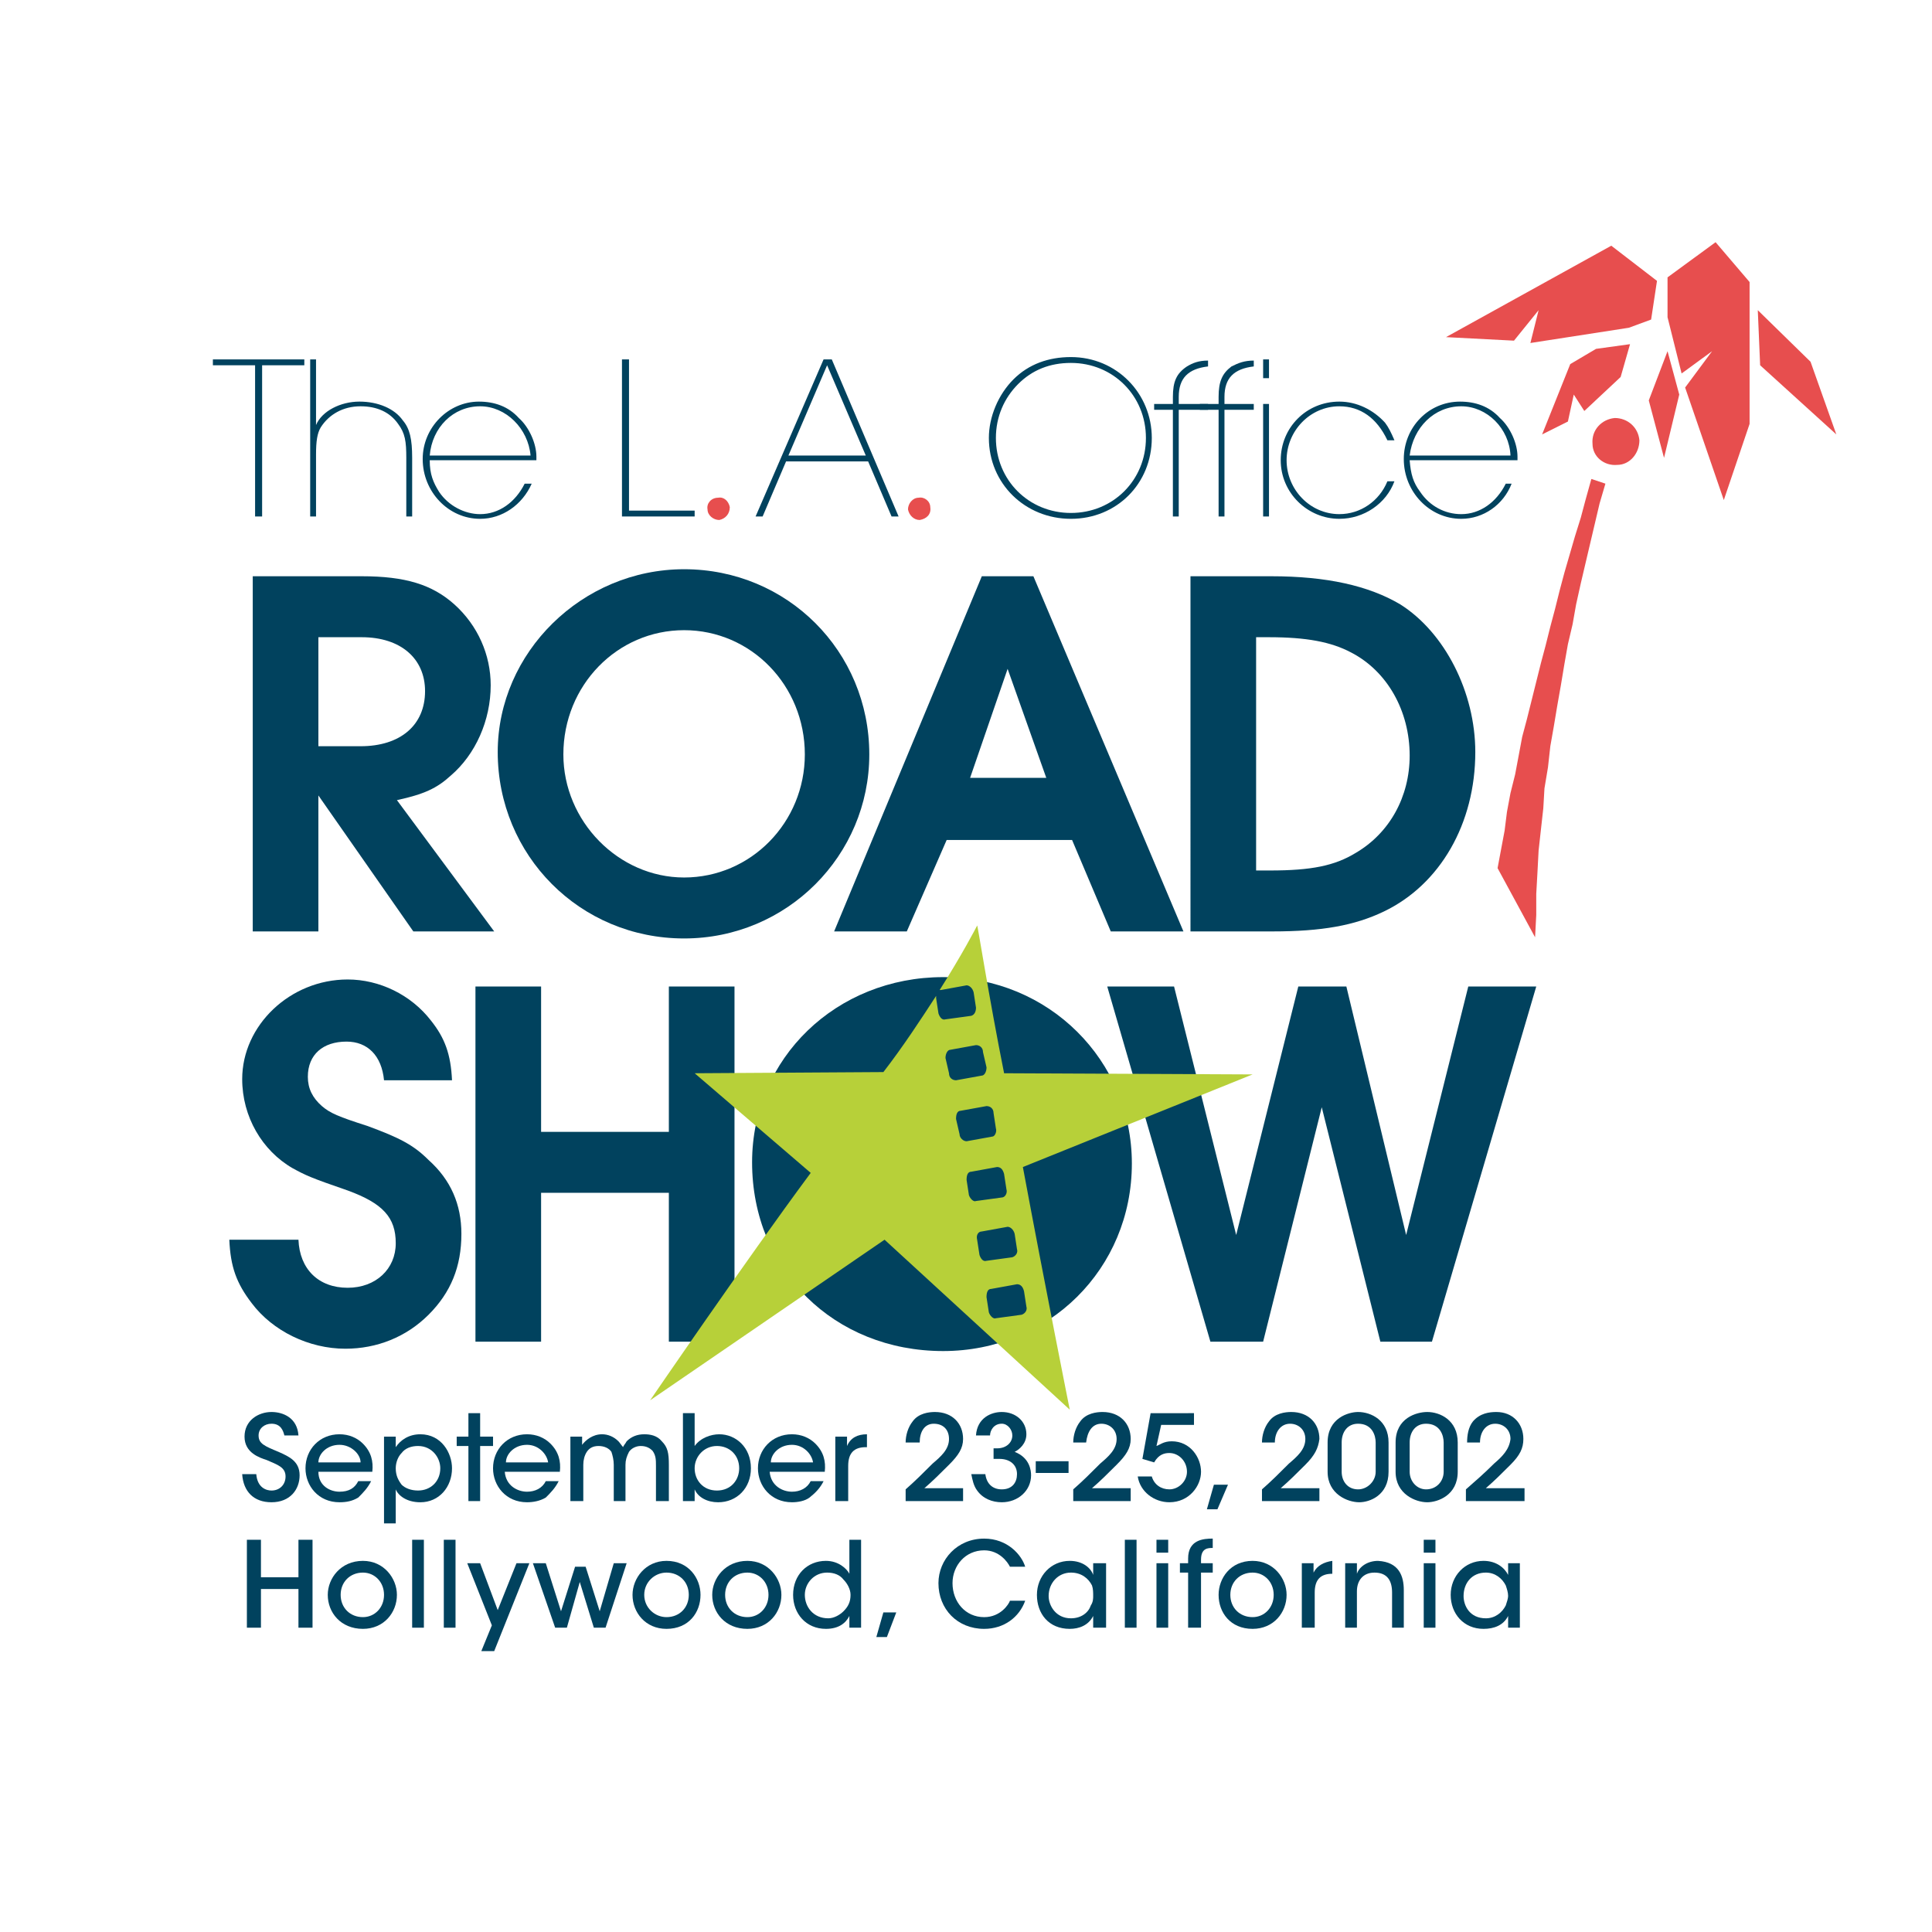 <?xml version="1.0" encoding="utf-8"?>
<!-- Generator: Adobe Illustrator 13.0.0, SVG Export Plug-In . SVG Version: 6.00 Build 14948)  -->
<!DOCTYPE svg PUBLIC "-//W3C//DTD SVG 1.0//EN" "http://www.w3.org/TR/2001/REC-SVG-20010904/DTD/svg10.dtd">
<svg version="1.0" id="Layer_1" xmlns="http://www.w3.org/2000/svg" xmlns:xlink="http://www.w3.org/1999/xlink" x="0px" y="0px"
	 width="192.756px" height="192.756px" viewBox="0 0 192.756 192.756" enable-background="new 0 0 192.756 192.756"
	 xml:space="preserve">
<g>
	<polygon fill-rule="evenodd" clip-rule="evenodd" fill="#FFFFFF" points="0,0 192.756,0 192.756,192.756 0,192.756 0,0 	"/>
	<polygon fill-rule="evenodd" clip-rule="evenodd" fill="#01425E" points="30.362,35.858 30.362,36.443 26.152,36.443 
		26.152,51.529 25.45,51.529 25.45,36.443 21.24,36.443 21.24,35.858 30.362,35.858 	"/>
	<path fill-rule="evenodd" clip-rule="evenodd" fill="#01425E" d="M31.531,42.407c0.585-1.403,2.456-2.339,4.327-2.339
		c1.872,0,3.508,0.702,4.327,1.871c0.702,0.818,0.936,1.871,0.936,3.742v5.847h-0.585v-5.847c0-1.637-0.117-2.456-0.818-3.391
		c-0.819-1.17-2.105-1.754-3.743-1.754c-1.754,0-3.158,0.818-3.976,2.105c-0.351,0.584-0.468,1.403-0.468,2.689v6.198h-0.584V35.858
		h0.584V42.407L31.531,42.407z"/>
	<path fill-rule="evenodd" clip-rule="evenodd" fill="#01425E" d="M42.875,45.448c0.234-2.807,2.339-4.912,5.029-4.912
		c2.573,0,4.795,2.222,5.029,4.912H42.875L42.875,45.448z M53.517,45.916v-0.351c0-1.287-0.702-2.924-1.754-3.859
		c-1.052-1.169-2.456-1.637-3.977-1.637c-3.04,0-5.613,2.573-5.613,5.73c0,3.275,2.573,5.964,5.73,5.964
		c2.222,0,4.21-1.403,5.146-3.508h-0.702c-0.936,1.872-2.573,3.041-4.444,3.041c-1.521,0-3.157-0.818-4.093-2.222
		c-0.584-0.936-0.936-1.754-0.936-3.158H53.517L53.517,45.916z"/>
	<polygon fill-rule="evenodd" clip-rule="evenodd" fill="#01425E" points="62.756,50.944 69.305,50.944 69.305,51.529 
		62.054,51.529 62.054,35.858 62.756,35.858 62.756,50.944 	"/>
	<path fill-rule="evenodd" clip-rule="evenodd" fill="#01425E" d="M78.661,45.448l3.86-9.005l3.858,9.005H78.661L78.661,45.448z
		 M78.427,46.033h8.186l2.338,5.496h0.702l-6.666-15.671h-0.819l-6.783,15.671h0.702L78.427,46.033L78.427,46.033z"/>
	<path fill-rule="evenodd" clip-rule="evenodd" fill="#01425E" d="M106.845,36.209c4.21,0,7.484,3.274,7.484,7.484
		c0,4.21-3.274,7.485-7.484,7.485s-7.484-3.274-7.484-7.485c0-2.104,0.818-3.976,2.222-5.379S104.74,36.209,106.845,36.209
		L106.845,36.209z M106.845,35.625c-2.222,0-4.21,0.701-5.73,2.222c-1.521,1.52-2.455,3.743-2.455,5.847
		c0,4.561,3.625,8.069,8.186,8.069c4.562,0,8.069-3.508,8.069-8.069C114.914,39.25,111.406,35.625,106.845,35.625L106.845,35.625z"
		/>
	<path fill-rule="evenodd" clip-rule="evenodd" fill="#01425E" d="M117.02,40.887h-1.871v-0.584h1.871v-0.702
		c0-1.521,0.351-2.339,1.403-3.041c0.584-0.351,1.169-0.585,2.104-0.585v0.585c-1.988,0.233-2.924,1.169-2.924,3.041v0.702h2.924
		v0.584h-2.924v10.642h-0.584V40.887L117.02,40.887z"/>
	<path fill-rule="evenodd" clip-rule="evenodd" fill="#01425E" d="M121.58,40.887h-1.871v-0.584h1.871v-0.702
		c0-1.521,0.352-2.339,1.286-3.041c0.702-0.351,1.287-0.585,2.223-0.585v0.585c-1.988,0.233-2.924,1.169-2.924,3.041v0.702h2.924
		v0.584h-2.924v10.642h-0.585V40.887L121.58,40.887z"/>
	<path fill-rule="evenodd" clip-rule="evenodd" fill="#01425E" d="M126.023,40.302h0.585v11.227h-0.585V40.302L126.023,40.302z
		 M126.023,35.858h0.585v1.872h-0.585V35.858L126.023,35.858z"/>
	<path fill-rule="evenodd" clip-rule="evenodd" fill="#01425E" d="M139.122,48.021c-0.818,2.222-3.041,3.742-5.496,3.742
		c-3.158,0-5.848-2.573-5.848-5.847s2.573-5.847,5.848-5.847c1.754,0,3.391,0.818,4.561,2.105c0.351,0.468,0.585,0.935,0.936,1.754
		h-0.702c-1.052-2.222-2.689-3.391-4.794-3.391c-2.924,0-5.263,2.456-5.263,5.379s2.339,5.379,5.263,5.379
		c2.104,0,3.976-1.286,4.794-3.274H139.122L139.122,48.021z"/>
	<path fill-rule="evenodd" clip-rule="evenodd" fill="#01425E" d="M140.643,45.448c0.351-2.807,2.456-4.912,5.146-4.912
		c2.573,0,4.795,2.222,4.912,4.912H140.643L140.643,45.448z M151.401,45.916v-0.351c0-1.287-0.701-2.924-1.754-3.859
		c-1.053-1.169-2.456-1.637-3.977-1.637c-3.157,0-5.613,2.573-5.613,5.73c0,3.275,2.573,5.964,5.73,5.964
		c2.222,0,4.21-1.403,5.028-3.508h-0.584c-0.937,1.872-2.573,3.041-4.444,3.041c-1.638,0-3.157-0.818-4.093-2.222
		c-0.702-0.936-0.937-1.754-1.053-3.158H151.401L151.401,45.916z"/>
	<path fill-rule="evenodd" clip-rule="evenodd" fill="#E74E4E" d="M72.813,50.594c0,0.701-0.468,1.169-1.053,1.286
		c-0.584,0-1.169-0.468-1.169-1.053c-0.117-0.585,0.351-1.169,1.053-1.169C72.229,49.541,72.696,50.009,72.813,50.594L72.813,50.594
		z"/>
	<path fill-rule="evenodd" clip-rule="evenodd" fill="#E74E4E" d="M92.812,50.594c0.117,0.701-0.351,1.169-1.053,1.286
		c-0.584,0-1.052-0.468-1.169-1.053c0-0.585,0.468-1.169,1.052-1.169C92.227,49.541,92.812,50.009,92.812,50.594L92.812,50.594z"/>
	<polygon fill-rule="evenodd" clip-rule="evenodd" fill="#E74E4E" points="158.77,47.787 158.184,49.892 157.717,51.646 
		157.132,53.517 156.079,57.143 155.611,58.896 155.144,60.768 154.676,62.522 154.208,64.393 153.74,66.147 153.272,68.019 
		152.805,69.89 152.337,71.761 151.869,73.515 151.519,75.386 151.167,77.257 150.7,79.128 150.35,81 150.115,82.871 
		149.764,84.742 149.413,86.613 153.155,93.513 153.272,91.291 153.272,89.186 153.39,87.081 153.507,84.859 153.74,82.754 
		153.975,80.648 154.091,78.661 154.442,76.556 154.676,74.451 155.026,72.462 155.378,70.357 155.729,68.369 156.079,66.264 
		156.43,64.276 156.897,62.288 157.249,60.3 157.717,58.195 158.184,56.207 158.652,54.219 159.12,52.23 159.588,50.242 
		160.172,48.254 158.77,47.787 	"/>
	<polygon fill-rule="evenodd" clip-rule="evenodd" fill="#E74E4E" points="165.318,28.023 160.758,24.514 144.268,33.636 
		151.051,33.987 153.507,30.946 152.688,34.221 162.512,32.7 164.733,31.882 165.318,28.023 	"/>
	<polygon fill-rule="evenodd" clip-rule="evenodd" fill="#E74E4E" points="166.37,27.672 171.165,24.164 174.557,28.139 
		174.557,42.291 171.984,49.892 168.125,38.665 170.814,35.04 167.774,37.261 166.37,31.648 166.37,27.672 	"/>
	<polygon fill-rule="evenodd" clip-rule="evenodd" fill="#E74E4E" points="175.375,30.946 175.609,36.443 183.211,43.343 
		180.638,36.092 175.375,30.946 	"/>
	<polygon fill-rule="evenodd" clip-rule="evenodd" fill="#E74E4E" points="166.37,35.04 167.54,39.366 166.02,45.682 
		164.499,39.951 166.37,35.04 	"/>
	<polygon fill-rule="evenodd" clip-rule="evenodd" fill="#E74E4E" points="162.629,34.338 161.692,37.612 158.067,41.004 
		157.015,39.366 156.43,42.057 153.857,43.343 156.664,36.326 159.237,34.806 162.629,34.338 	"/>
	<path fill-rule="evenodd" clip-rule="evenodd" fill="#E74E4E" d="M163.564,43.927c0,1.287-0.936,2.456-2.223,2.456
		c-1.286,0.117-2.456-0.818-2.456-2.105c-0.116-1.403,0.936-2.456,2.223-2.573C162.395,41.706,163.447,42.641,163.564,43.927
		L163.564,43.927z"/>
	<path fill-rule="evenodd" clip-rule="evenodd" fill="#01425E" d="M31.766,74.451V63.575h4.327c3.859,0,6.315,2.104,6.315,5.379
		c0,3.392-2.456,5.497-6.432,5.497H31.766L31.766,74.451z M25.216,92.928h6.549V79.362l9.472,13.566h8.069L39.601,79.83
		c2.69-0.585,3.977-1.169,5.38-2.456c2.456-2.105,3.976-5.496,3.976-9.005c0-3.041-1.287-5.964-3.625-8.069
		c-2.222-1.988-4.912-2.807-9.239-2.807H25.216V92.928L25.216,92.928z"/>
	<path fill-rule="evenodd" clip-rule="evenodd" fill="#01425E" d="M68.253,62.873c6.666,0,12.045,5.496,12.045,12.396
		c0,6.783-5.38,12.279-12.045,12.279c-6.549,0-12.046-5.614-12.046-12.279C56.207,68.369,61.587,62.873,68.253,62.873L68.253,62.873
		z M68.253,56.792c-10.175,0-18.595,8.303-18.595,18.244c0,10.292,8.186,18.594,18.595,18.594c10.291,0,18.477-8.303,18.477-18.36
		C86.73,64.978,78.544,56.792,68.253,56.792L68.253,56.792z"/>
	<path fill-rule="evenodd" clip-rule="evenodd" fill="#01425E" d="M96.787,77.608l3.743-10.876l3.858,10.876H96.787L96.787,77.608z
		 M83.222,92.928h7.25l3.976-9.122h12.514l3.859,9.122h7.25l-14.969-35.435h-5.146L83.222,92.928L83.222,92.928z"/>
	<path fill-rule="evenodd" clip-rule="evenodd" fill="#01425E" d="M125.322,86.847V63.575h1.286c3.743,0,6.198,0.467,8.187,1.52
		c3.625,1.871,5.848,5.847,5.848,10.291c0,4.093-1.988,7.719-5.38,9.707c-2.104,1.287-4.443,1.755-8.537,1.755H125.322
		L125.322,86.847z M118.773,92.928h8.187c4.911,0,8.186-0.584,11.109-1.988c5.613-2.69,9.122-8.771,9.122-15.905
		c0-5.964-3.041-11.929-7.484-14.735c-3.158-1.871-7.368-2.807-12.864-2.807h-8.069V92.928L118.773,92.928z"/>
	<path fill-rule="evenodd" clip-rule="evenodd" fill="#01425E" d="M29.777,123.686c0.117,2.924,1.988,4.795,4.912,4.795
		c2.807,0,4.795-1.871,4.795-4.445c0-2.572-1.287-3.977-4.795-5.262c-3.742-1.287-4.21-1.521-5.497-2.223
		c-3.041-1.754-5.028-5.145-5.028-8.887c0-5.381,4.794-9.941,10.525-9.941c3.158,0,6.315,1.52,8.303,4.094
		c1.403,1.754,1.988,3.391,2.105,5.963h-6.783c-0.234-2.455-1.638-3.859-3.742-3.859c-2.339,0-3.859,1.287-3.859,3.51
		c0,1.168,0.468,2.105,1.403,2.924c0.818,0.701,1.637,1.053,4.561,1.988c3.158,1.168,4.561,1.871,6.082,3.391
		c2.222,1.988,3.274,4.443,3.274,7.367c0,3.275-1.052,5.848-3.274,8.07c-2.222,2.221-5.146,3.391-8.303,3.391
		c-3.625,0-7.25-1.754-9.355-4.561c-1.521-1.988-2.105-3.625-2.222-6.314H29.777L29.777,123.686z"/>
	<polygon fill-rule="evenodd" clip-rule="evenodd" fill="#01425E" points="47.436,98.424 53.985,98.424 53.985,112.926 
		66.732,112.926 66.732,98.424 73.281,98.424 73.281,133.859 66.732,133.859 66.732,119.006 53.985,119.006 53.985,133.859 
		47.436,133.859 47.436,98.424 	"/>
	<polygon fill-rule="evenodd" clip-rule="evenodd" fill="#01425E" points="110.47,98.424 117.136,98.424 123.334,123.217 
		129.532,98.424 134.327,98.424 140.291,123.217 146.49,98.424 153.272,98.424 142.864,133.859 137.719,133.859 131.871,110.471 
		126.023,133.859 120.762,133.859 110.47,98.424 	"/>
	<path fill-rule="evenodd" clip-rule="evenodd" fill="#01425E" d="M94.098,97.488c-10.642,0-19.062,8.07-19.062,18.479
		c0,10.758,8.187,18.828,19.062,18.828c10.525,0,18.828-8.186,18.828-18.711C112.926,105.793,104.623,97.488,94.098,97.488
		L94.098,97.488z"/>
	<path fill-rule="evenodd" clip-rule="evenodd" fill="#B7D039" d="M124.972,107.195l-24.793-0.117
		c-1.52-7.602-2.689-15.086-2.689-14.735c-0.117,0.234-1.521,2.924-3.742,6.432c0,0,0,0,0.117,0l2.573-0.469
		c0.234,0,0.585,0.234,0.702,0.703l0.234,1.52c0,0.352-0.117,0.701-0.468,0.818l-2.573,0.352c-0.351,0.117-0.584-0.234-0.702-0.586
		l-0.233-1.52c0-0.117,0-0.234,0-0.234c-1.521,2.34-3.275,5.029-5.263,7.602l-18.828,0.117l11.578,9.941
		c-6.666,9.004-16.021,22.688-16.021,22.688l23.389-16.021l18.477,16.957c0,0-2.455-12.279-4.678-24.209L124.972,107.195
		L124.972,107.195z M94.683,107.078l-0.351-1.52c0-0.469,0.234-0.818,0.468-0.818l2.573-0.469c0.351,0,0.701,0.234,0.701,0.703
		l0.352,1.52c0,0.467-0.234,0.818-0.468,0.818l-2.573,0.467C95.033,107.779,94.683,107.547,94.683,107.078L94.683,107.078z
		 M95.735,113.16l-0.351-1.521c0-0.467,0.117-0.818,0.468-0.818l2.573-0.467c0.351,0,0.702,0.232,0.702,0.701l0.233,1.52
		c0.117,0.352-0.117,0.82-0.351,0.82l-2.573,0.467C96.086,113.861,95.735,113.51,95.735,113.16L95.735,113.16z M96.67,119.24
		l-0.234-1.52c0-0.469,0.117-0.818,0.468-0.818l2.573-0.469c0.351,0,0.584,0.234,0.701,0.703l0.234,1.52
		c0.117,0.35-0.117,0.818-0.468,0.818l-2.573,0.352C97.138,119.943,96.787,119.592,96.67,119.24L96.67,119.24z M97.723,125.205
		l-0.234-1.52c-0.117-0.469,0.117-0.82,0.468-0.82l2.573-0.467c0.233,0,0.584,0.234,0.701,0.701l0.233,1.521
		c0.117,0.35-0.116,0.701-0.467,0.818l-2.573,0.352C98.073,125.906,97.84,125.557,97.723,125.205L97.723,125.205z M102.167,128.83
		l0.234,1.52c0.116,0.352-0.117,0.703-0.469,0.82l-2.572,0.35c-0.233,0.117-0.585-0.232-0.701-0.584l-0.234-1.52
		c0-0.469,0.117-0.82,0.468-0.82l2.572-0.467C101.816,128.129,102.05,128.363,102.167,128.83L102.167,128.83z"/>
	<path fill-rule="evenodd" clip-rule="evenodd" fill="#01425E" d="M25.567,147.074c0.117,1.402,1.052,1.637,1.52,1.637
		c0.819,0,1.403-0.584,1.403-1.402c0-0.936-0.818-1.17-1.871-1.637c-0.702-0.234-2.222-0.703-2.222-2.34s1.403-2.457,2.69-2.457
		c1.169,0,2.573,0.586,2.69,2.34h-1.404c-0.117-0.469-0.351-1.17-1.286-1.17c-0.702,0-1.287,0.469-1.287,1.17
		c0,0.818,0.585,1.053,1.988,1.637c1.052,0.469,2.105,0.936,2.105,2.34c0,1.402-0.936,2.689-2.807,2.689
		c-1.754,0-2.807-1.053-2.923-2.807H25.567L25.567,147.074z"/>
	<path fill-rule="evenodd" clip-rule="evenodd" fill="#01425E" d="M31.766,146.84c0,1.404,1.169,1.988,2.105,1.988
		c0.935,0,1.52-0.352,1.871-1.053h1.286c-0.351,0.701-0.818,1.17-1.286,1.637c-0.585,0.352-1.169,0.469-1.871,0.469
		c-2.105,0-3.392-1.637-3.392-3.391c0-1.873,1.403-3.393,3.392-3.393c0.935,0,1.754,0.352,2.339,0.936
		c0.818,0.818,1.052,1.754,0.936,2.807H31.766L31.766,146.84z M35.975,145.904c0-0.818-0.935-1.754-2.104-1.754
		c-1.287,0-2.105,0.936-2.105,1.754H35.975L35.975,145.904z"/>
	<path fill-rule="evenodd" clip-rule="evenodd" fill="#01425E" d="M38.314,143.332h1.169c0,0.352,0,0.701,0,1.053
		c0.468-0.701,1.286-1.287,2.456-1.287c2.105,0,3.158,1.871,3.158,3.393c0,1.871-1.287,3.391-3.158,3.391
		c-1.403,0-2.222-0.701-2.456-1.287c0,0.352,0,0.703,0,1.17v2.223h-1.169V143.332L38.314,143.332z M43.928,146.49
		c0-1.053-0.819-2.223-2.222-2.223c-0.702,0-1.287,0.234-1.638,0.701c-0.351,0.352-0.584,0.936-0.584,1.521
		c0,0.701,0.234,1.168,0.584,1.637c0.351,0.35,0.936,0.584,1.638,0.584C42.992,148.711,43.928,147.775,43.928,146.49L43.928,146.49
		L43.928,146.49z"/>
	<polygon fill-rule="evenodd" clip-rule="evenodd" fill="#01425E" points="46.734,149.764 47.904,149.764 47.904,144.268 
		49.19,144.268 49.19,143.332 47.904,143.332 47.904,140.992 46.734,140.992 46.734,143.332 45.565,143.332 45.565,144.268 
		46.734,144.268 46.734,149.764 	"/>
	<path fill-rule="evenodd" clip-rule="evenodd" fill="#01425E" d="M50.36,146.84c0.117,1.404,1.286,1.988,2.222,1.988
		c0.818,0,1.52-0.352,1.871-1.053h1.286c-0.351,0.701-0.818,1.17-1.286,1.637c-0.585,0.352-1.287,0.469-1.871,0.469
		c-2.105,0-3.392-1.637-3.392-3.391c0-1.873,1.403-3.393,3.392-3.393c0.935,0,1.754,0.352,2.339,0.936
		c0.818,0.818,1.052,1.754,0.936,2.807H50.36L50.36,146.84z M54.687,145.904c-0.117-0.818-0.936-1.754-2.105-1.754
		c-1.287,0-2.105,0.936-2.105,1.754H54.687L54.687,145.904z"/>
	<path fill-rule="evenodd" clip-rule="evenodd" fill="#01425E" d="M56.909,143.332h1.169c0,0.234,0,0.584,0,0.818
		c0.351-0.467,1.053-1.053,1.988-1.053c0.584,0,1.169,0.234,1.637,0.701c0.117,0.117,0.351,0.469,0.468,0.586
		c0-0.117,0.234-0.352,0.351-0.586c0.468-0.467,1.053-0.701,1.754-0.701c0.585,0,1.287,0.117,1.754,0.701
		c0.584,0.586,0.702,1.17,0.702,2.34v3.625h-1.287v-3.508c0-0.584,0-1.053-0.351-1.521c-0.233-0.232-0.584-0.467-1.169-0.467
		c-0.468,0-0.936,0.234-1.17,0.584c-0.234,0.469-0.351,0.82-0.351,1.287v3.625h-1.169v-3.625c0-0.467-0.117-0.936-0.234-1.287
		c-0.234-0.35-0.702-0.584-1.286-0.584c-0.585,0-0.936,0.234-1.169,0.584c-0.234,0.352-0.351,0.82-0.351,1.287v3.625h-1.287V143.332
		L56.909,143.332z"/>
	<path fill-rule="evenodd" clip-rule="evenodd" fill="#01425E" d="M68.136,140.992h1.169v2.34c0,0.352,0,0.701,0,0.936
		c0.585-0.818,1.637-1.17,2.456-1.17c1.638,0,3.158,1.287,3.158,3.393c0,1.986-1.403,3.391-3.274,3.391
		c-1.053,0-1.988-0.469-2.339-1.287c0,0.352,0,0.703,0,1.17h-1.169V140.992L68.136,140.992z M73.749,146.49
		c0-1.287-0.936-2.223-2.222-2.223c-1.286,0-2.222,1.053-2.222,2.223c0,1.168,0.819,2.221,2.222,2.221
		C72.93,148.711,73.749,147.658,73.749,146.49L73.749,146.49L73.749,146.49z"/>
	<path fill-rule="evenodd" clip-rule="evenodd" fill="#01425E" d="M76.79,146.84c0.117,1.404,1.286,1.988,2.222,1.988
		c0.819,0,1.521-0.352,1.871-1.053h1.286c-0.351,0.701-0.818,1.17-1.403,1.637c-0.468,0.352-1.17,0.469-1.754,0.469
		c-2.105,0-3.392-1.637-3.392-3.391c0-1.873,1.403-3.393,3.392-3.393c0.935,0,1.754,0.352,2.339,0.936
		c0.818,0.818,1.053,1.754,0.936,2.807H76.79L76.79,146.84z M81.117,145.904c-0.117-0.818-0.936-1.754-2.105-1.754
		c-1.287,0-2.105,0.936-2.105,1.754H81.117L81.117,145.904z"/>
	<path fill-rule="evenodd" clip-rule="evenodd" fill="#01425E" d="M83.339,143.332h1.169c0,0.234,0,0.584,0,0.936
		c0.351-0.818,1.053-1.17,1.988-1.17v1.287c-0.117,0-0.117,0-0.117,0c-1.169,0-1.754,0.584-1.754,1.871v3.508h-1.286V143.332
		L83.339,143.332z"/>
	<path fill-rule="evenodd" clip-rule="evenodd" fill="#01425E" d="M90.355,148.594c0.936-0.818,1.754-1.637,2.689-2.572
		c0.819-0.701,1.638-1.404,1.638-2.455c0-0.936-0.585-1.521-1.521-1.521s-1.403,0.818-1.403,1.871h-1.403
		c0-0.701,0.234-1.52,0.702-2.104c0.584-0.82,1.637-0.938,2.222-0.938c1.754,0,2.807,1.17,2.807,2.691
		c0,0.936-0.468,1.637-1.403,2.572c-0.819,0.818-1.638,1.637-2.456,2.338h3.859v1.287h-5.73V148.594L90.355,148.594z"/>
	<path fill-rule="evenodd" clip-rule="evenodd" fill="#01425E" d="M97.373,143.215c0.117-1.754,1.52-2.34,2.573-2.34
		c1.403,0,2.456,0.938,2.456,2.223c0,0.936-0.702,1.52-1.17,1.754c1.521,0.586,1.638,1.871,1.638,2.34
		c0,1.52-1.287,2.689-2.924,2.689c-0.936,0-1.872-0.352-2.456-1.17c-0.351-0.467-0.468-1.053-0.585-1.637h1.403
		c0.117,0.936,0.702,1.52,1.638,1.52c1.053,0,1.52-0.701,1.52-1.52c0-0.936-0.701-1.52-1.754-1.52h-0.584v-1.053h0.351
		c0.936,0,1.521-0.586,1.521-1.287c0-0.584-0.468-1.17-1.053-1.17c-0.818,0-1.17,0.701-1.17,1.17H97.373L97.373,143.215z"/>
	<polygon fill-rule="evenodd" clip-rule="evenodd" fill="#01425E" points="103.337,145.787 106.61,145.787 106.61,146.957 
		103.337,146.957 103.337,145.787 	"/>
	<path fill-rule="evenodd" clip-rule="evenodd" fill="#01425E" d="M107.078,148.594c0.937-0.818,1.755-1.637,2.69-2.572
		c0.818-0.701,1.638-1.404,1.638-2.455c0-0.936-0.702-1.521-1.521-1.521c-0.936,0-1.403,0.818-1.521,1.871h-1.287
		c0-0.701,0.234-1.52,0.702-2.104c0.585-0.82,1.638-0.938,2.222-0.938c1.755,0,2.808,1.17,2.808,2.691
		c0,0.936-0.468,1.637-1.403,2.572c-0.819,0.818-1.638,1.637-2.456,2.338h3.859v1.287h-5.731V148.594L107.078,148.594z"/>
	<path fill-rule="evenodd" clip-rule="evenodd" fill="#01425E" d="M119.124,140.992v1.17h-3.274l-0.468,2.105
		c0.351-0.117,0.702-0.469,1.521-0.469c1.871,0,2.924,1.639,2.924,3.041c0,1.404-1.17,3.041-3.158,3.041
		c-1.52,0-2.923-1.053-3.157-2.572h1.403c0.234,0.818,0.936,1.285,1.754,1.285c0.936,0,1.755-0.818,1.755-1.754
		c0-1.053-0.819-1.871-1.755-1.871c-0.468,0-1.053,0.117-1.52,0.936l-1.17-0.35l0.818-4.562H119.124L119.124,140.992z"/>
	<polygon fill-rule="evenodd" clip-rule="evenodd" fill="#01425E" points="121.463,150.582 120.411,150.582 121.112,148.127 
		122.516,148.127 121.463,150.582 	"/>
	<path fill-rule="evenodd" clip-rule="evenodd" fill="#01425E" d="M125.907,148.594c0.936-0.818,1.754-1.637,2.689-2.572
		c0.819-0.701,1.638-1.404,1.638-2.455c0-0.936-0.702-1.521-1.521-1.521c-0.936,0-1.521,0.818-1.521,1.871h-1.286
		c0-0.701,0.233-1.52,0.701-2.104c0.585-0.82,1.638-0.938,2.223-0.938c1.754,0,2.807,1.17,2.807,2.691
		c-0.117,0.936-0.468,1.637-1.403,2.572c-0.818,0.818-1.638,1.637-2.456,2.338h3.859v1.287h-5.73V148.594L125.907,148.594z"/>
	<path fill-rule="evenodd" clip-rule="evenodd" fill="#01425E" d="M132.456,143.916c0-2.455,2.105-3.041,3.041-3.041
		c1.286,0,3.04,0.82,3.04,3.041v2.924c0,2.34-1.871,3.041-2.924,3.041c-1.169,0-3.157-0.818-3.157-3.041V143.916L132.456,143.916z
		 M133.859,146.84c0,0.936,0.585,1.754,1.638,1.754c0.936,0,1.754-0.818,1.754-1.754v-2.924c0-0.701-0.352-1.871-1.754-1.871
		c-1.053,0-1.638,0.818-1.638,1.871V146.84L133.859,146.84z"/>
	<path fill-rule="evenodd" clip-rule="evenodd" fill="#01425E" d="M139.239,143.916c0-2.455,2.105-3.041,3.157-3.041
		c1.286,0,3.041,0.82,3.041,3.041v2.924c0,2.34-1.988,3.041-3.041,3.041c-1.169,0-3.157-0.818-3.157-3.041V143.916L139.239,143.916z
		 M140.643,146.84c0,0.936,0.702,1.754,1.637,1.754c1.053,0,1.755-0.818,1.755-1.754v-2.924c0-0.701-0.352-1.871-1.755-1.871
		c-1.052,0-1.637,0.818-1.637,1.871V146.84L140.643,146.84z"/>
	<path fill-rule="evenodd" clip-rule="evenodd" fill="#01425E" d="M146.256,148.594c0.936-0.818,1.871-1.637,2.807-2.572
		c0.818-0.701,1.521-1.404,1.638-2.455c0-0.936-0.702-1.521-1.521-1.521c-0.936,0-1.521,0.818-1.521,1.871h-1.286
		c0-0.701,0.117-1.52,0.584-2.104c0.702-0.82,1.638-0.938,2.339-0.938c1.638,0,2.69,1.17,2.69,2.691
		c0,0.936-0.351,1.637-1.286,2.572c-0.819,0.818-1.638,1.637-2.456,2.338h3.859v1.287h-5.848V148.594L146.256,148.594z"/>
	<polygon fill-rule="evenodd" clip-rule="evenodd" fill="#01425E" points="24.632,162.395 24.632,153.623 26.035,153.623 
		26.035,157.365 29.777,157.365 29.777,153.623 31.181,153.623 31.181,162.395 29.777,162.395 29.777,158.535 26.035,158.535 
		26.035,162.395 24.632,162.395 	"/>
	<path fill-rule="evenodd" clip-rule="evenodd" fill="#01425E" d="M32.701,159.119c0-1.637,1.286-3.391,3.508-3.391
		c2.105,0,3.391,1.754,3.391,3.391c0,1.754-1.286,3.393-3.391,3.393C33.987,162.512,32.701,160.873,32.701,159.119L32.701,159.119
		L32.701,159.119z M33.987,159.119c0,1.287,0.936,2.223,2.222,2.223c1.169,0,2.105-0.936,2.105-2.223
		c0-1.285-0.936-2.221-2.105-2.221C34.923,156.898,33.987,157.834,33.987,159.119L33.987,159.119L33.987,159.119z"/>
	<polygon fill-rule="evenodd" clip-rule="evenodd" fill="#01425E" points="41.121,153.623 42.291,153.623 42.291,162.395 
		41.121,162.395 41.121,153.623 	"/>
	<polygon fill-rule="evenodd" clip-rule="evenodd" fill="#01425E" points="44.279,153.623 45.448,153.623 45.448,162.395 
		44.279,162.395 44.279,153.623 	"/>
	<polygon fill-rule="evenodd" clip-rule="evenodd" fill="#01425E" points="49.073,162.16 46.618,155.963 47.904,155.963 
		49.658,160.641 51.529,155.963 52.815,155.963 49.307,164.732 48.021,164.732 49.073,162.16 	"/>
	<polygon fill-rule="evenodd" clip-rule="evenodd" fill="#01425E" points="53.167,155.963 54.453,155.963 55.973,160.756 
		57.376,156.312 58.429,156.312 59.833,160.756 61.236,155.963 62.522,155.963 60.417,162.395 59.248,162.395 57.844,157.834 
		56.558,162.395 55.389,162.395 53.167,155.963 	"/>
	<path fill-rule="evenodd" clip-rule="evenodd" fill="#01425E" d="M63.107,159.119c0-1.637,1.286-3.391,3.391-3.391
		c2.222,0,3.392,1.754,3.392,3.391c0,1.754-1.17,3.393-3.392,3.393C64.394,162.512,63.107,160.873,63.107,159.119L63.107,159.119
		L63.107,159.119z M64.276,159.119c0,1.287,1.053,2.223,2.222,2.223c1.286,0,2.222-0.936,2.222-2.223
		c0-1.285-0.936-2.221-2.222-2.221C65.329,156.898,64.276,157.834,64.276,159.119L64.276,159.119L64.276,159.119z"/>
	<path fill-rule="evenodd" clip-rule="evenodd" fill="#01425E" d="M71.059,159.119c0-1.637,1.287-3.391,3.509-3.391
		c2.105,0,3.392,1.754,3.392,3.391c0,1.754-1.287,3.393-3.392,3.393C72.346,162.512,71.059,160.873,71.059,159.119L71.059,159.119
		L71.059,159.119z M72.346,159.119c0,1.287,0.936,2.223,2.222,2.223c1.169,0,2.105-0.936,2.105-2.223
		c0-1.285-0.936-2.221-2.105-2.221C73.281,156.898,72.346,157.834,72.346,159.119L72.346,159.119L72.346,159.119z"/>
	<path fill-rule="evenodd" clip-rule="evenodd" fill="#01425E" d="M85.911,162.395h-1.169c0-0.352,0-0.818,0-1.17
		c-0.351,0.701-1.053,1.287-2.339,1.287c-1.988,0-3.275-1.521-3.275-3.393c0-1.988,1.404-3.391,3.275-3.391
		c1.286,0,2.104,0.818,2.339,1.285c0-0.35,0-0.701,0-1.168v-2.223h1.169V162.395L85.911,162.395z M80.298,159.119
		c0,1.17,0.818,2.34,2.338,2.34c0.585,0,1.17-0.352,1.521-0.703c0.468-0.467,0.702-0.936,0.702-1.637c0-0.584-0.351-1.17-0.702-1.52
		c-0.351-0.469-0.936-0.701-1.637-0.701C81.233,156.898,80.298,157.949,80.298,159.119L80.298,159.119L80.298,159.119z"/>
	<polygon fill-rule="evenodd" clip-rule="evenodd" fill="#01425E" points="88.484,163.33 87.432,163.33 88.133,160.873 
		89.42,160.873 88.484,163.33 	"/>
	<path fill-rule="evenodd" clip-rule="evenodd" fill="#01425E" d="M102.284,159.705c-0.585,1.637-2.105,2.807-4.094,2.807
		c-2.689,0-4.561-1.988-4.561-4.562c0-2.338,1.871-4.443,4.561-4.443c2.34,0,3.742,1.637,4.094,2.807h-1.521
		c-0.233-0.467-1.053-1.637-2.573-1.637c-1.871,0-3.157,1.52-3.157,3.273c0,1.871,1.287,3.393,3.157,3.393
		c1.638,0,2.456-1.287,2.573-1.637H102.284L102.284,159.705z"/>
	<path fill-rule="evenodd" clip-rule="evenodd" fill="#01425E" d="M110.354,162.395h-1.287c0-0.352,0-0.818,0-1.17
		c-0.468,0.936-1.402,1.287-2.339,1.287c-2.104,0-3.274-1.521-3.274-3.393s1.403-3.391,3.274-3.391c1.287,0,2.105,0.701,2.339,1.402
		c0-0.467,0-0.818,0-1.168h1.287V162.395L110.354,162.395z M104.623,159.236c0,0.936,0.701,2.223,2.222,2.223
		c1.053,0,1.754-0.586,1.988-1.287c0.233-0.352,0.233-0.701,0.233-0.936c0-0.352,0-0.701-0.116-1.053
		c-0.352-0.701-1.053-1.285-2.105-1.285C105.559,156.898,104.623,157.949,104.623,159.236L104.623,159.236L104.623,159.236z"/>
	<polygon fill-rule="evenodd" clip-rule="evenodd" fill="#01425E" points="112.225,153.623 113.394,153.623 113.394,162.395 
		112.225,162.395 112.225,153.623 	"/>
	<path fill-rule="evenodd" clip-rule="evenodd" fill="#01425E" d="M115.382,153.623h1.17v1.287h-1.17V153.623L115.382,153.623z
		 M115.382,155.963h1.17v6.432h-1.17V155.963L115.382,155.963z"/>
	<path fill-rule="evenodd" clip-rule="evenodd" fill="#01425E" d="M118.539,156.898h-0.818v-0.936h0.818v-0.469
		c0-1.871,1.521-1.988,2.456-1.988v0.936c-0.468,0-1.169,0-1.169,1.17v0.352h1.169v0.936h-1.169v5.496h-1.287V156.898
		L118.539,156.898z"/>
	<path fill-rule="evenodd" clip-rule="evenodd" fill="#01425E" d="M121.58,159.119c0-1.637,1.17-3.391,3.392-3.391
		c2.104,0,3.392,1.754,3.392,3.391c0,1.754-1.287,3.393-3.392,3.393C122.75,162.512,121.58,160.873,121.58,159.119L121.58,159.119
		L121.58,159.119z M122.75,159.119c0,1.287,0.936,2.223,2.222,2.223c1.169,0,2.104-0.936,2.104-2.223
		c0-1.285-0.936-2.221-2.104-2.221C123.686,156.898,122.75,157.834,122.75,159.119L122.75,159.119L122.75,159.119z"/>
	<path fill-rule="evenodd" clip-rule="evenodd" fill="#01425E" d="M129.883,155.963h1.17c0,0.35,0,0.584,0,0.936
		c0.351-0.703,1.053-1.053,1.871-1.17v1.285l0,0c-1.17,0-1.754,0.586-1.754,1.871v3.51h-1.287V155.963L129.883,155.963z"/>
	<path fill-rule="evenodd" clip-rule="evenodd" fill="#01425E" d="M134.21,155.963h1.17c0,0.35,0,0.584,0,1.051
		c0.233-0.701,1.053-1.285,2.104-1.285c2.105,0.117,2.573,1.52,2.573,2.924v3.742h-1.17v-3.51c0-1.168-0.468-1.986-1.754-1.986
		c-1.169,0-1.754,0.818-1.754,1.871v3.625h-1.17V155.963L134.21,155.963z"/>
	<path fill-rule="evenodd" clip-rule="evenodd" fill="#01425E" d="M142.046,153.623h1.169v1.287h-1.169V153.623L142.046,153.623z
		 M142.046,155.963h1.169v6.432h-1.169V155.963L142.046,155.963z"/>
	<path fill-rule="evenodd" clip-rule="evenodd" fill="#01425E" d="M151.636,162.395h-1.17c0-0.352,0-0.818,0-1.17
		c-0.468,0.936-1.403,1.287-2.456,1.287c-1.988,0-3.274-1.521-3.274-3.393s1.403-3.391,3.274-3.391c1.286,0,2.105,0.701,2.456,1.402
		c0-0.467,0-0.818,0-1.168h1.17V162.395L151.636,162.395z M146.021,159.236c0,0.936,0.585,2.223,2.223,2.223
		c0.936,0,1.637-0.586,1.988-1.287c0.117-0.352,0.233-0.701,0.233-0.936c0-0.352-0.116-0.701-0.233-1.053
		c-0.352-0.701-1.053-1.285-1.988-1.285C146.841,156.898,146.021,157.949,146.021,159.236L146.021,159.236L146.021,159.236z"/>
</g>
</svg>
